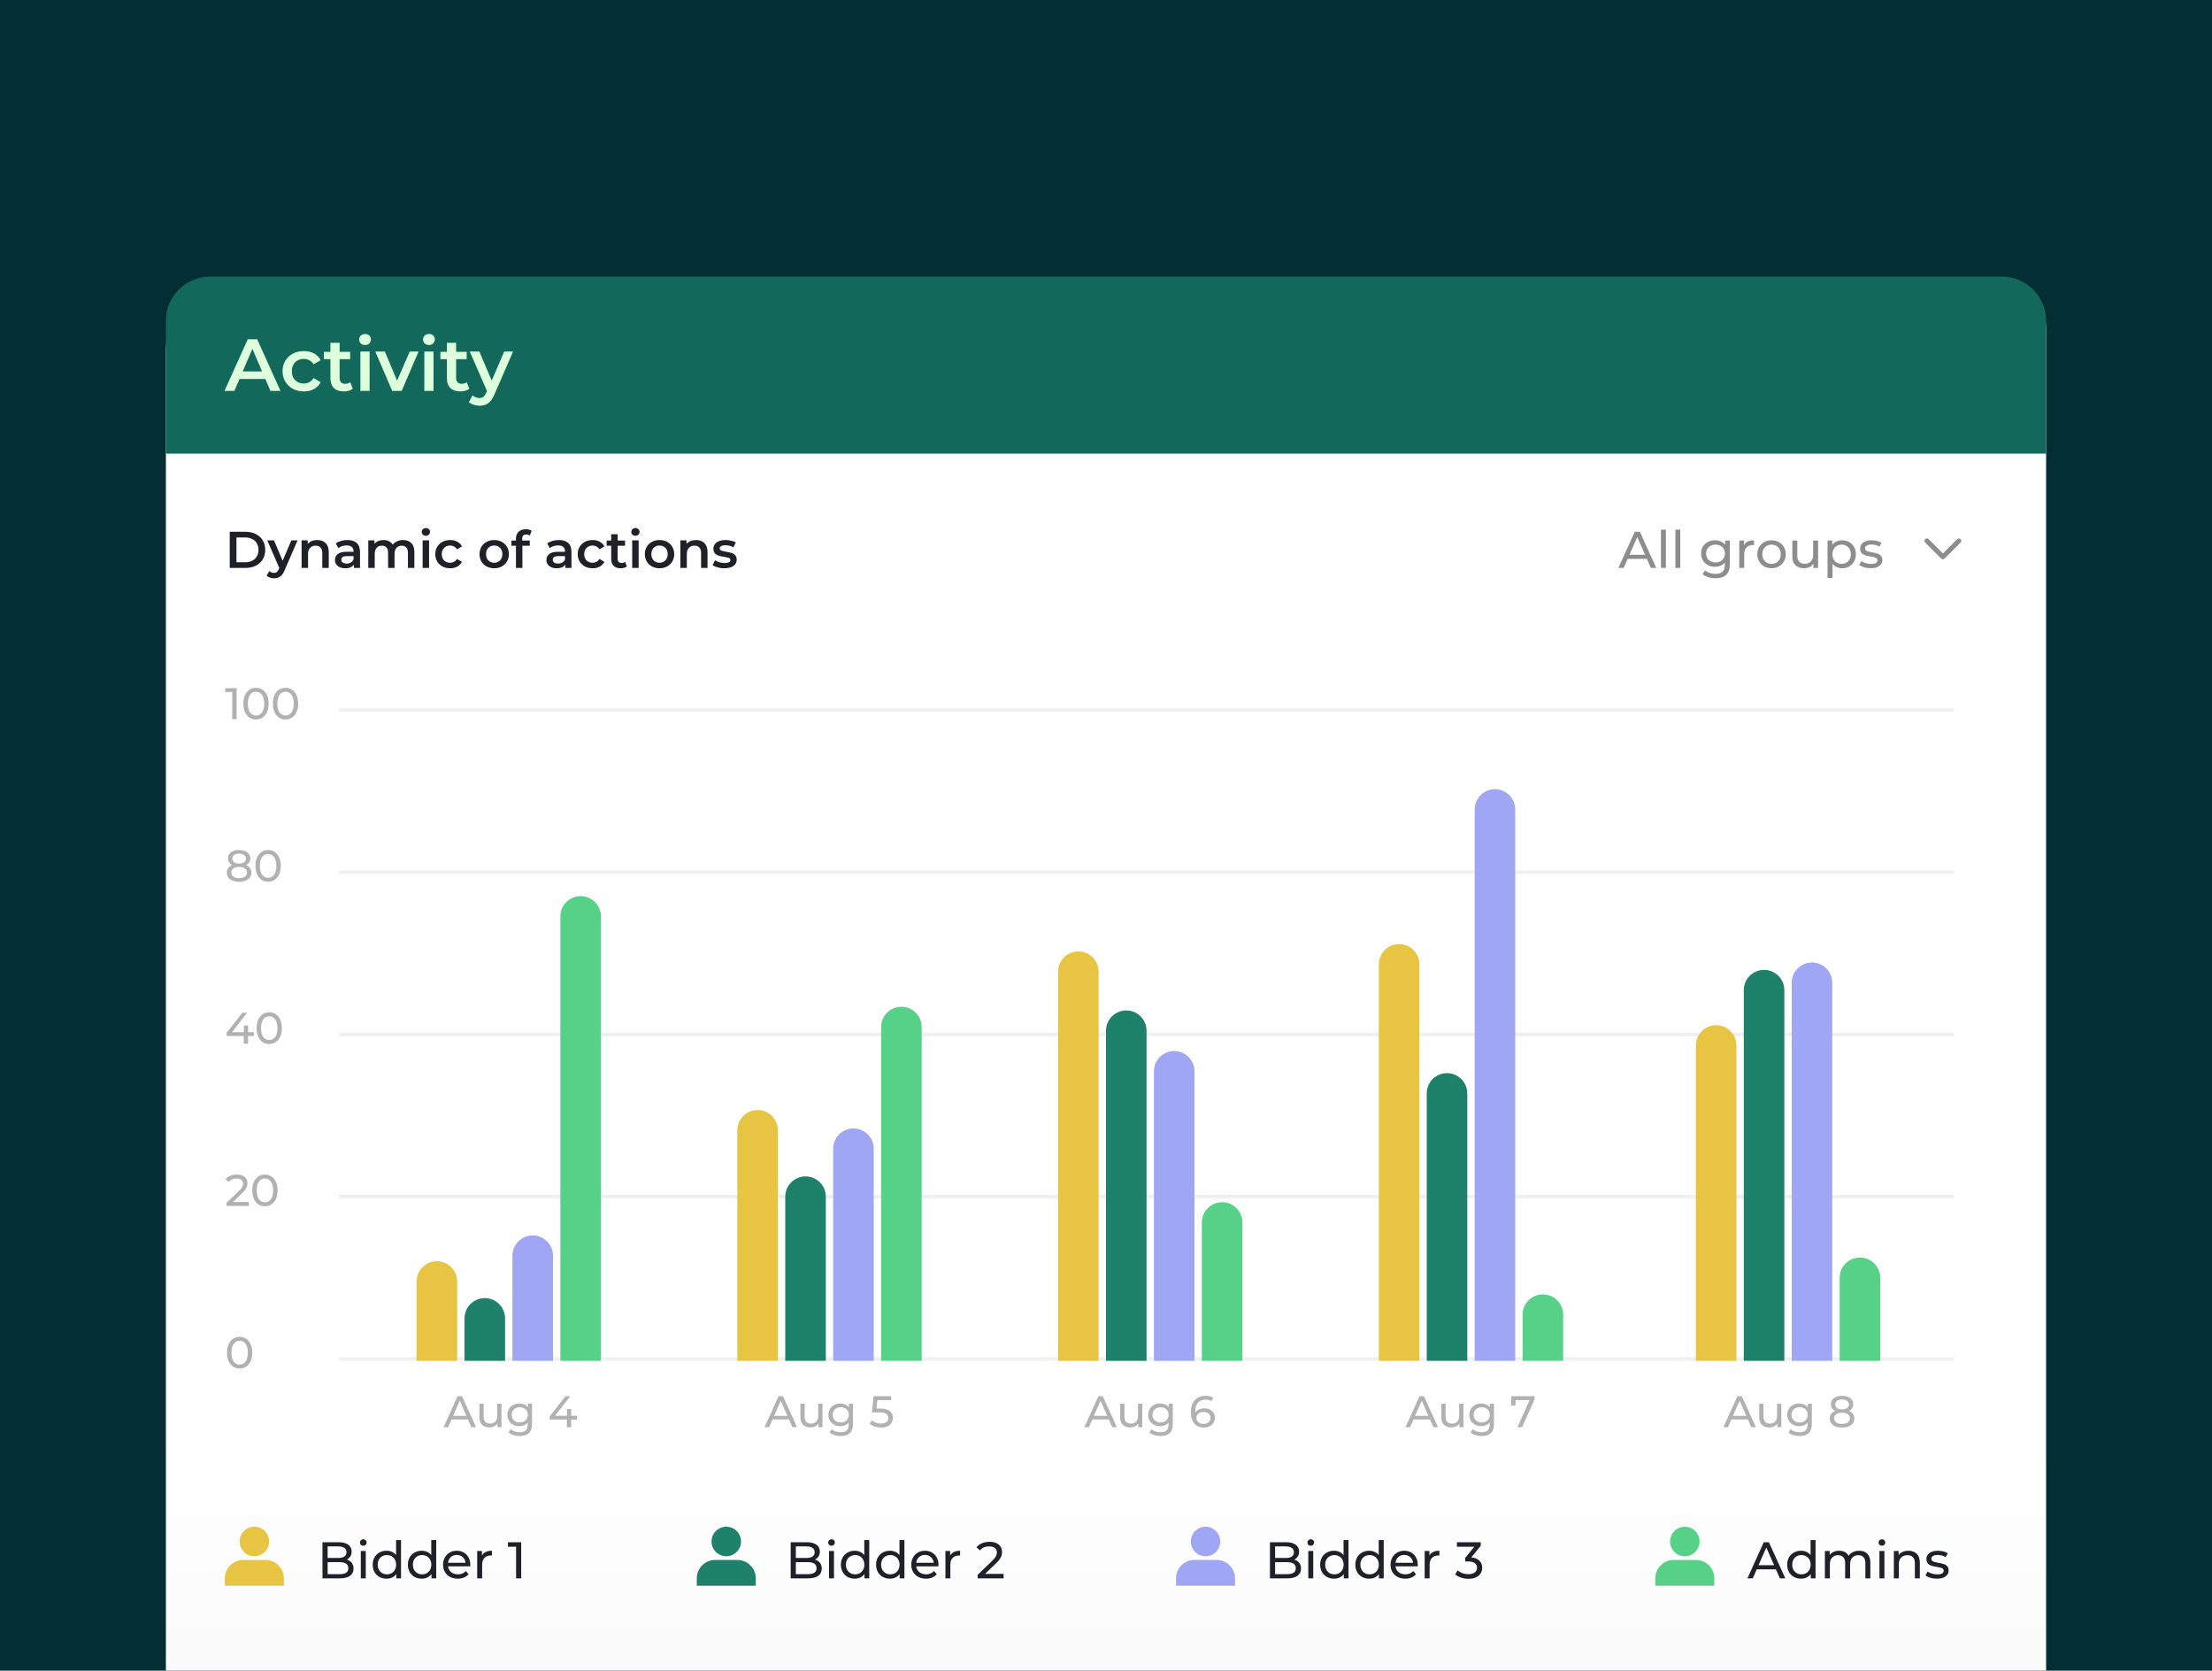 <svg width="600" height="453" viewBox="0 0 600 453" fill="none" xmlns="http://www.w3.org/2000/svg">
<rect x="0" y="0" width="600" height="453" fill="#808080" stroke="none"/>
<g clip-path="url(#clip0_442_32990)">
<rect width="600" height="453" fill="#F0F0FF"/>
<rect width="600" height="453" fill="#022E34"/>
<path d="M45 95C45 86.163 52.163 79 61 79H545C550.523 79 555 83.477 555 89V453H45V95Z" fill="url(#paint0_linear_442_32990)"/>
<rect width="96" height="20" transform="translate(439 139)" fill="white"/>
<path d="M438.986 154L443.424 144.2H444.81L449.262 154H447.792L443.83 144.984H444.39L440.428 154H438.986ZM440.876 151.55L441.254 150.43H446.77L447.176 151.55H440.876ZM450.528 154V143.612H451.872V154H450.528ZM454.438 154V143.612H455.782V154H454.438ZM465.356 156.8C464.675 156.8 464.012 156.702 463.368 156.506C462.733 156.319 462.215 156.049 461.814 155.694L462.458 154.658C462.803 154.957 463.228 155.19 463.732 155.358C464.236 155.535 464.763 155.624 465.314 155.624C466.191 155.624 466.835 155.419 467.246 155.008C467.657 154.597 467.862 153.972 467.862 153.132V151.564L468.002 150.094L467.932 148.61V146.58H469.206V152.992C469.206 154.299 468.879 155.26 468.226 155.876C467.573 156.492 466.616 156.8 465.356 156.8ZM465.188 153.692C464.469 153.692 463.825 153.543 463.256 153.244C462.696 152.936 462.248 152.511 461.912 151.97C461.585 151.429 461.422 150.803 461.422 150.094C461.422 149.375 461.585 148.75 461.912 148.218C462.248 147.677 462.696 147.257 463.256 146.958C463.825 146.659 464.469 146.51 465.188 146.51C465.823 146.51 466.401 146.641 466.924 146.902C467.447 147.154 467.862 147.546 468.17 148.078C468.487 148.61 468.646 149.282 468.646 150.094C468.646 150.897 468.487 151.564 468.17 152.096C467.862 152.628 467.447 153.029 466.924 153.3C466.401 153.561 465.823 153.692 465.188 153.692ZM465.342 152.516C465.837 152.516 466.275 152.413 466.658 152.208C467.041 152.003 467.339 151.718 467.554 151.354C467.778 150.99 467.89 150.57 467.89 150.094C467.89 149.618 467.778 149.198 467.554 148.834C467.339 148.47 467.041 148.19 466.658 147.994C466.275 147.789 465.837 147.686 465.342 147.686C464.847 147.686 464.404 147.789 464.012 147.994C463.629 148.19 463.326 148.47 463.102 148.834C462.887 149.198 462.78 149.618 462.78 150.094C462.78 150.57 462.887 150.99 463.102 151.354C463.326 151.718 463.629 152.003 464.012 152.208C464.404 152.413 464.847 152.516 465.342 152.516ZM471.774 154V146.58H473.062V148.596L472.936 148.092C473.141 147.579 473.487 147.187 473.972 146.916C474.457 146.645 475.055 146.51 475.764 146.51V147.812C475.708 147.803 475.652 147.798 475.596 147.798C475.549 147.798 475.503 147.798 475.456 147.798C474.737 147.798 474.168 148.013 473.748 148.442C473.328 148.871 473.118 149.492 473.118 150.304V154H471.774ZM480.53 154.084C479.783 154.084 479.121 153.921 478.542 153.594C477.963 153.267 477.506 152.819 477.17 152.25C476.834 151.671 476.666 151.018 476.666 150.29C476.666 149.553 476.834 148.899 477.17 148.33C477.506 147.761 477.963 147.317 478.542 147C479.121 146.673 479.783 146.51 480.53 146.51C481.267 146.51 481.925 146.673 482.504 147C483.092 147.317 483.549 147.761 483.876 148.33C484.212 148.89 484.38 149.543 484.38 150.29C484.38 151.027 484.212 151.681 483.876 152.25C483.549 152.819 483.092 153.267 482.504 153.594C481.925 153.921 481.267 154.084 480.53 154.084ZM480.53 152.908C481.006 152.908 481.431 152.801 481.804 152.586C482.187 152.371 482.485 152.068 482.7 151.676C482.915 151.275 483.022 150.813 483.022 150.29C483.022 149.758 482.915 149.301 482.7 148.918C482.485 148.526 482.187 148.223 481.804 148.008C481.431 147.793 481.006 147.686 480.53 147.686C480.054 147.686 479.629 147.793 479.256 148.008C478.883 148.223 478.584 148.526 478.36 148.918C478.136 149.301 478.024 149.758 478.024 150.29C478.024 150.813 478.136 151.275 478.36 151.676C478.584 152.068 478.883 152.371 479.256 152.586C479.629 152.801 480.054 152.908 480.53 152.908ZM489.361 154.084C488.726 154.084 488.166 153.967 487.681 153.734C487.205 153.501 486.832 153.146 486.561 152.67C486.3 152.185 486.169 151.578 486.169 150.85V146.58H487.513V150.696C487.513 151.424 487.686 151.97 488.031 152.334C488.386 152.698 488.88 152.88 489.515 152.88C489.982 152.88 490.388 152.787 490.733 152.6C491.078 152.404 491.344 152.124 491.531 151.76C491.718 151.387 491.811 150.939 491.811 150.416V146.58H493.155V154H491.881V151.998L492.091 152.53C491.848 153.025 491.484 153.407 490.999 153.678C490.514 153.949 489.968 154.084 489.361 154.084ZM499.647 154.084C499.031 154.084 498.467 153.944 497.953 153.664C497.449 153.375 497.043 152.95 496.735 152.39C496.437 151.83 496.287 151.13 496.287 150.29C496.287 149.45 496.432 148.75 496.721 148.19C497.02 147.63 497.421 147.21 497.925 146.93C498.439 146.65 499.013 146.51 499.647 146.51C500.375 146.51 501.019 146.669 501.579 146.986C502.139 147.303 502.583 147.747 502.909 148.316C503.236 148.876 503.399 149.534 503.399 150.29C503.399 151.046 503.236 151.709 502.909 152.278C502.583 152.847 502.139 153.291 501.579 153.608C501.019 153.925 500.375 154.084 499.647 154.084ZM495.713 156.716V146.58H497.001V148.582L496.917 150.304L497.057 152.026V156.716H495.713ZM499.535 152.908C500.011 152.908 500.436 152.801 500.809 152.586C501.192 152.371 501.491 152.068 501.705 151.676C501.929 151.275 502.041 150.813 502.041 150.29C502.041 149.758 501.929 149.301 501.705 148.918C501.491 148.526 501.192 148.223 500.809 148.008C500.436 147.793 500.011 147.686 499.535 147.686C499.069 147.686 498.644 147.793 498.261 148.008C497.888 148.223 497.589 148.526 497.365 148.918C497.151 149.301 497.043 149.758 497.043 150.29C497.043 150.813 497.151 151.275 497.365 151.676C497.589 152.068 497.888 152.371 498.261 152.586C498.644 152.801 499.069 152.908 499.535 152.908ZM507.384 154.084C506.768 154.084 506.18 154 505.62 153.832C505.07 153.664 504.636 153.459 504.318 153.216L504.878 152.152C505.196 152.367 505.588 152.549 506.054 152.698C506.521 152.847 506.997 152.922 507.482 152.922C508.108 152.922 508.556 152.833 508.826 152.656C509.106 152.479 509.246 152.231 509.246 151.914C509.246 151.681 509.162 151.499 508.994 151.368C508.826 151.237 508.602 151.139 508.322 151.074C508.052 151.009 507.748 150.953 507.412 150.906C507.076 150.85 506.74 150.785 506.404 150.71C506.068 150.626 505.76 150.514 505.48 150.374C505.2 150.225 504.976 150.024 504.808 149.772C504.64 149.511 504.556 149.165 504.556 148.736C504.556 148.288 504.682 147.896 504.934 147.56C505.186 147.224 505.541 146.967 505.998 146.79C506.465 146.603 507.016 146.51 507.65 146.51C508.136 146.51 508.626 146.571 509.12 146.692C509.624 146.804 510.035 146.967 510.352 147.182L509.778 148.246C509.442 148.022 509.092 147.868 508.728 147.784C508.364 147.7 508 147.658 507.636 147.658C507.048 147.658 506.61 147.756 506.32 147.952C506.031 148.139 505.886 148.381 505.886 148.68C505.886 148.932 505.97 149.128 506.138 149.268C506.316 149.399 506.54 149.501 506.81 149.576C507.09 149.651 507.398 149.716 507.734 149.772C508.07 149.819 508.406 149.884 508.742 149.968C509.078 150.043 509.382 150.15 509.652 150.29C509.932 150.43 510.156 150.626 510.324 150.878C510.502 151.13 510.59 151.466 510.59 151.886C510.59 152.334 510.46 152.721 510.198 153.048C509.937 153.375 509.568 153.631 509.092 153.818C508.616 153.995 508.047 154.084 507.384 154.084Z" fill="#8D8D8D"/>
<path d="M527.015 151.663C526.927 151.664 526.841 151.647 526.76 151.613C526.68 151.58 526.606 151.531 526.545 151.468L522.116 147.039C522.028 146.91 521.988 146.754 522.003 146.598C522.019 146.442 522.089 146.297 522.201 146.188C522.314 146.079 522.461 146.013 522.617 146.002C522.773 145.991 522.928 146.035 523.055 146.127L527.015 150.06L530.974 146.127C531.099 146.046 531.247 146.009 531.396 146.023C531.544 146.036 531.683 146.099 531.792 146.201C531.9 146.303 531.971 146.439 531.993 146.586C532.015 146.733 531.987 146.883 531.913 147.013L527.484 151.442C527.425 151.509 527.353 151.563 527.272 151.601C527.191 151.639 527.104 151.66 527.015 151.663V151.663Z" fill="#8D8D8D"/>
<path fill-rule="evenodd" clip-rule="evenodd" d="M69 422C71.209 422 73 420.209 73 418C73 415.791 71.209 414 69 414C66.791 414 65 415.791 65 418C65 420.209 66.791 422 69 422ZM66 423C63.239 423 61 425.239 61 428V430H77V428C77 425.239 74.761 423 72 423H66Z" fill="#E7C441"/>
<path d="M94.064 422.918C94.633 423.077 95.081 423.366 95.408 423.786C95.735 424.197 95.898 424.719 95.898 425.354C95.898 426.203 95.576 426.857 94.932 427.314C94.297 427.771 93.369 428 92.146 428H87.47V418.2H91.866C92.986 418.2 93.849 418.424 94.456 418.872C95.072 419.32 95.38 419.941 95.38 420.734C95.38 421.247 95.259 421.691 95.016 422.064C94.783 422.437 94.465 422.722 94.064 422.918ZM88.87 419.334V422.47H91.74C92.459 422.47 93.009 422.339 93.392 422.078C93.784 421.807 93.98 421.415 93.98 420.902C93.98 420.389 93.784 420.001 93.392 419.74C93.009 419.469 92.459 419.334 91.74 419.334H88.87ZM92.09 426.866C92.883 426.866 93.481 426.735 93.882 426.474C94.283 426.213 94.484 425.802 94.484 425.242C94.484 424.15 93.686 423.604 92.09 423.604H88.87V426.866H92.09ZM97.87 420.58H99.214V428H97.87V420.58ZM98.542 419.152C98.28 419.152 98.061 419.068 97.884 418.9C97.716 418.732 97.632 418.527 97.632 418.284C97.632 418.041 97.716 417.836 97.884 417.668C98.061 417.491 98.28 417.402 98.542 417.402C98.803 417.402 99.018 417.486 99.186 417.654C99.363 417.813 99.452 418.013 99.452 418.256C99.452 418.508 99.363 418.723 99.186 418.9C99.018 419.068 98.803 419.152 98.542 419.152ZM108.78 417.612V428H107.492V426.824C107.193 427.235 106.815 427.547 106.358 427.762C105.901 427.977 105.397 428.084 104.846 428.084C104.127 428.084 103.483 427.925 102.914 427.608C102.345 427.291 101.897 426.847 101.57 426.278C101.253 425.699 101.094 425.037 101.094 424.29C101.094 423.543 101.253 422.885 101.57 422.316C101.897 421.747 102.345 421.303 102.914 420.986C103.483 420.669 104.127 420.51 104.846 420.51C105.378 420.51 105.868 420.613 106.316 420.818C106.764 421.014 107.137 421.308 107.436 421.7V417.612H108.78ZM104.958 426.908C105.425 426.908 105.849 426.801 106.232 426.586C106.615 426.362 106.913 426.054 107.128 425.662C107.343 425.261 107.45 424.803 107.45 424.29C107.45 423.777 107.343 423.324 107.128 422.932C106.913 422.531 106.615 422.223 106.232 422.008C105.849 421.793 105.425 421.686 104.958 421.686C104.482 421.686 104.053 421.793 103.67 422.008C103.297 422.223 102.998 422.531 102.774 422.932C102.559 423.324 102.452 423.777 102.452 424.29C102.452 424.803 102.559 425.261 102.774 425.662C102.998 426.054 103.297 426.362 103.67 426.586C104.053 426.801 104.482 426.908 104.958 426.908ZM118.323 417.612V428H117.035V426.824C116.736 427.235 116.358 427.547 115.901 427.762C115.443 427.977 114.939 428.084 114.389 428.084C113.67 428.084 113.026 427.925 112.457 427.608C111.887 427.291 111.439 426.847 111.113 426.278C110.795 425.699 110.637 425.037 110.637 424.29C110.637 423.543 110.795 422.885 111.113 422.316C111.439 421.747 111.887 421.303 112.457 420.986C113.026 420.669 113.67 420.51 114.389 420.51C114.921 420.51 115.411 420.613 115.859 420.818C116.307 421.014 116.68 421.308 116.979 421.7V417.612H118.323ZM114.501 426.908C114.967 426.908 115.392 426.801 115.775 426.586C116.157 426.362 116.456 426.054 116.671 425.662C116.885 425.261 116.993 424.803 116.993 424.29C116.993 423.777 116.885 423.324 116.671 422.932C116.456 422.531 116.157 422.223 115.775 422.008C115.392 421.793 114.967 421.686 114.501 421.686C114.025 421.686 113.595 421.793 113.213 422.008C112.839 422.223 112.541 422.531 112.317 422.932C112.102 423.324 111.995 423.777 111.995 424.29C111.995 424.803 112.102 425.261 112.317 425.662C112.541 426.054 112.839 426.362 113.213 426.586C113.595 426.801 114.025 426.908 114.501 426.908ZM127.572 424.332C127.572 424.435 127.562 424.57 127.544 424.738H121.524C121.608 425.391 121.892 425.919 122.378 426.32C122.872 426.712 123.484 426.908 124.212 426.908C125.098 426.908 125.812 426.609 126.354 426.012L127.096 426.88C126.76 427.272 126.34 427.571 125.836 427.776C125.341 427.981 124.786 428.084 124.17 428.084C123.386 428.084 122.69 427.925 122.084 427.608C121.477 427.281 121.006 426.829 120.67 426.25C120.343 425.671 120.18 425.018 120.18 424.29C120.18 423.571 120.338 422.923 120.656 422.344C120.982 421.765 121.426 421.317 121.986 421C122.555 420.673 123.194 420.51 123.904 420.51C124.613 420.51 125.243 420.673 125.794 421C126.354 421.317 126.788 421.765 127.096 422.344C127.413 422.923 127.572 423.585 127.572 424.332ZM123.904 421.644C123.26 421.644 122.718 421.84 122.28 422.232C121.85 422.624 121.598 423.137 121.524 423.772H126.284C126.209 423.147 125.952 422.638 125.514 422.246C125.084 421.845 124.548 421.644 123.904 421.644ZM130.726 421.826C130.959 421.397 131.305 421.07 131.762 420.846C132.219 420.622 132.775 420.51 133.428 420.51V421.812C133.353 421.803 133.251 421.798 133.12 421.798C132.392 421.798 131.818 422.017 131.398 422.456C130.987 422.885 130.782 423.501 130.782 424.304V428H129.438V420.58H130.726V421.826ZM141.376 418.2V428H139.99V419.418H137.778V418.2H141.376Z" fill="#1F2129"/>
<path d="M62.316 144.2H66.6C67.645 144.2 68.574 144.405 69.386 144.816C70.198 145.217 70.828 145.791 71.276 146.538C71.724 147.275 71.948 148.129 71.948 149.1C71.948 150.071 71.724 150.929 71.276 151.676C70.828 152.413 70.198 152.987 69.386 153.398C68.574 153.799 67.645 154 66.6 154H62.316V144.2ZM66.516 152.46C67.235 152.46 67.865 152.325 68.406 152.054C68.957 151.774 69.377 151.382 69.666 150.878C69.965 150.365 70.114 149.772 70.114 149.1C70.114 148.428 69.965 147.84 69.666 147.336C69.377 146.823 68.957 146.431 68.406 146.16C67.865 145.88 67.235 145.74 66.516 145.74H64.136V152.46H66.516ZM80.714 146.524L77.214 154.602C76.888 155.414 76.491 155.983 76.024 156.31C75.558 156.646 74.993 156.814 74.33 156.814C73.957 156.814 73.588 156.753 73.224 156.632C72.86 156.511 72.562 156.343 72.328 156.128L73.028 154.84C73.196 154.999 73.392 155.125 73.616 155.218C73.85 155.311 74.083 155.358 74.316 155.358C74.624 155.358 74.876 155.279 75.072 155.12C75.278 154.961 75.464 154.695 75.632 154.322L75.758 154.028L72.496 146.524H74.316L76.668 152.054L79.034 146.524H80.714ZM86.05 146.44C86.993 146.44 87.749 146.715 88.318 147.266C88.888 147.817 89.172 148.633 89.172 149.716V154H87.422V149.94C87.422 149.287 87.268 148.797 86.96 148.47C86.652 148.134 86.213 147.966 85.644 147.966C85 147.966 84.492 148.162 84.118 148.554C83.745 148.937 83.558 149.492 83.558 150.22V154H81.808V146.524H83.474V147.49C83.763 147.145 84.127 146.883 84.566 146.706C85.005 146.529 85.499 146.44 86.05 146.44ZM94.248 146.44C95.35 146.44 96.189 146.706 96.768 147.238C97.356 147.761 97.65 148.554 97.65 149.618V154H95.998V153.09C95.784 153.417 95.475 153.669 95.074 153.846C94.682 154.014 94.206 154.098 93.646 154.098C93.086 154.098 92.596 154.005 92.176 153.818C91.756 153.622 91.43 153.356 91.196 153.02C90.972 152.675 90.86 152.287 90.86 151.858C90.86 151.186 91.108 150.649 91.602 150.248C92.106 149.837 92.895 149.632 93.968 149.632H95.9V149.52C95.9 148.997 95.742 148.596 95.424 148.316C95.116 148.036 94.654 147.896 94.038 147.896C93.618 147.896 93.203 147.961 92.792 148.092C92.391 148.223 92.05 148.405 91.77 148.638L91.084 147.364C91.476 147.065 91.948 146.837 92.498 146.678C93.049 146.519 93.632 146.44 94.248 146.44ZM94.01 152.824C94.449 152.824 94.836 152.726 95.172 152.53C95.517 152.325 95.76 152.035 95.9 151.662V150.794H94.094C93.086 150.794 92.582 151.125 92.582 151.788C92.582 152.105 92.708 152.357 92.96 152.544C93.212 152.731 93.562 152.824 94.01 152.824ZM109.332 146.44C110.275 146.44 111.021 146.715 111.572 147.266C112.123 147.807 112.398 148.624 112.398 149.716V154H110.648V149.94C110.648 149.287 110.503 148.797 110.214 148.47C109.925 148.134 109.509 147.966 108.968 147.966C108.38 147.966 107.909 148.162 107.554 148.554C107.199 148.937 107.022 149.487 107.022 150.206V154H105.272V149.94C105.272 149.287 105.127 148.797 104.838 148.47C104.549 148.134 104.133 147.966 103.592 147.966C102.995 147.966 102.519 148.157 102.164 148.54C101.819 148.923 101.646 149.478 101.646 150.206V154H99.896V146.524H101.562V147.476C101.842 147.14 102.192 146.883 102.612 146.706C103.032 146.529 103.499 146.44 104.012 146.44C104.572 146.44 105.067 146.547 105.496 146.762C105.935 146.967 106.28 147.275 106.532 147.686C106.84 147.294 107.237 146.991 107.722 146.776C108.207 146.552 108.744 146.44 109.332 146.44ZM114.634 146.524H116.384V154H114.634V146.524ZM115.516 145.292C115.199 145.292 114.933 145.194 114.718 144.998C114.504 144.793 114.396 144.541 114.396 144.242C114.396 143.943 114.504 143.696 114.718 143.5C114.933 143.295 115.199 143.192 115.516 143.192C115.834 143.192 116.1 143.29 116.314 143.486C116.529 143.673 116.636 143.911 116.636 144.2C116.636 144.508 116.529 144.769 116.314 144.984C116.109 145.189 115.843 145.292 115.516 145.292ZM122.111 154.098C121.337 154.098 120.641 153.935 120.025 153.608C119.409 153.281 118.929 152.829 118.583 152.25C118.238 151.662 118.065 150.999 118.065 150.262C118.065 149.525 118.238 148.867 118.583 148.288C118.929 147.709 119.405 147.257 120.011 146.93C120.627 146.603 121.327 146.44 122.111 146.44C122.849 146.44 123.493 146.589 124.043 146.888C124.603 147.187 125.023 147.616 125.303 148.176L123.959 148.96C123.745 148.615 123.474 148.358 123.147 148.19C122.83 148.013 122.48 147.924 122.097 147.924C121.444 147.924 120.903 148.139 120.473 148.568C120.044 148.988 119.829 149.553 119.829 150.262C119.829 150.971 120.039 151.541 120.459 151.97C120.889 152.39 121.435 152.6 122.097 152.6C122.48 152.6 122.83 152.516 123.147 152.348C123.474 152.171 123.745 151.909 123.959 151.564L125.303 152.348C125.014 152.908 124.589 153.342 124.029 153.65C123.479 153.949 122.839 154.098 122.111 154.098ZM134.045 154.098C133.289 154.098 132.608 153.935 132.001 153.608C131.394 153.281 130.918 152.829 130.573 152.25C130.237 151.662 130.069 150.999 130.069 150.262C130.069 149.525 130.237 148.867 130.573 148.288C130.918 147.709 131.394 147.257 132.001 146.93C132.608 146.603 133.289 146.44 134.045 146.44C134.81 146.44 135.496 146.603 136.103 146.93C136.71 147.257 137.181 147.709 137.517 148.288C137.862 148.867 138.035 149.525 138.035 150.262C138.035 150.999 137.862 151.662 137.517 152.25C137.181 152.829 136.71 153.281 136.103 153.608C135.496 153.935 134.81 154.098 134.045 154.098ZM134.045 152.6C134.689 152.6 135.221 152.385 135.641 151.956C136.061 151.527 136.271 150.962 136.271 150.262C136.271 149.562 136.061 148.997 135.641 148.568C135.221 148.139 134.689 147.924 134.045 147.924C133.401 147.924 132.869 148.139 132.449 148.568C132.038 148.997 131.833 149.562 131.833 150.262C131.833 150.962 132.038 151.527 132.449 151.956C132.869 152.385 133.401 152.6 134.045 152.6ZM142.747 144.928C142.009 144.928 141.641 145.329 141.641 146.132V146.58H143.699V147.98H141.697V154H139.947V147.98H138.715V146.58H139.947V146.104C139.947 145.301 140.18 144.671 140.647 144.214C141.113 143.747 141.771 143.514 142.621 143.514C143.293 143.514 143.82 143.649 144.203 143.92L143.713 145.236C143.414 145.031 143.092 144.928 142.747 144.928ZM151.602 146.44C152.703 146.44 153.543 146.706 154.122 147.238C154.71 147.761 155.004 148.554 155.004 149.618V154H153.352V153.09C153.137 153.417 152.829 153.669 152.428 153.846C152.036 154.014 151.56 154.098 151 154.098C150.44 154.098 149.95 154.005 149.53 153.818C149.11 153.622 148.783 153.356 148.55 153.02C148.326 152.675 148.214 152.287 148.214 151.858C148.214 151.186 148.461 150.649 148.956 150.248C149.46 149.837 150.248 149.632 151.322 149.632H153.254V149.52C153.254 148.997 153.095 148.596 152.778 148.316C152.47 148.036 152.008 147.896 151.392 147.896C150.972 147.896 150.556 147.961 150.146 148.092C149.744 148.223 149.404 148.405 149.124 148.638L148.438 147.364C148.83 147.065 149.301 146.837 149.852 146.678C150.402 146.519 150.986 146.44 151.602 146.44ZM151.364 152.824C151.802 152.824 152.19 152.726 152.526 152.53C152.871 152.325 153.114 152.035 153.254 151.662V150.794H151.448C150.44 150.794 149.936 151.125 149.936 151.788C149.936 152.105 150.062 152.357 150.314 152.544C150.566 152.731 150.916 152.824 151.364 152.824ZM160.748 154.098C159.973 154.098 159.278 153.935 158.662 153.608C158.046 153.281 157.565 152.829 157.22 152.25C156.875 151.662 156.702 150.999 156.702 150.262C156.702 149.525 156.875 148.867 157.22 148.288C157.565 147.709 158.041 147.257 158.648 146.93C159.264 146.603 159.964 146.44 160.748 146.44C161.485 146.44 162.129 146.589 162.68 146.888C163.24 147.187 163.66 147.616 163.94 148.176L162.596 148.96C162.381 148.615 162.111 148.358 161.784 148.19C161.467 148.013 161.117 147.924 160.734 147.924C160.081 147.924 159.539 148.139 159.11 148.568C158.681 148.988 158.466 149.553 158.466 150.262C158.466 150.971 158.676 151.541 159.096 151.97C159.525 152.39 160.071 152.6 160.734 152.6C161.117 152.6 161.467 152.516 161.784 152.348C162.111 152.171 162.381 151.909 162.596 151.564L163.94 152.348C163.651 152.908 163.226 153.342 162.666 153.65C162.115 153.949 161.476 154.098 160.748 154.098ZM170.042 153.594C169.837 153.762 169.585 153.888 169.286 153.972C168.997 154.056 168.689 154.098 168.362 154.098C167.541 154.098 166.906 153.883 166.458 153.454C166.01 153.025 165.786 152.399 165.786 151.578V147.98H164.554V146.58H165.786V144.872H167.536V146.58H169.538V147.98H167.536V151.536C167.536 151.9 167.625 152.18 167.802 152.376C167.98 152.563 168.236 152.656 168.572 152.656C168.964 152.656 169.291 152.553 169.552 152.348L170.042 153.594ZM171.482 146.524H173.232V154H171.482V146.524ZM172.364 145.292C172.047 145.292 171.781 145.194 171.566 144.998C171.351 144.793 171.244 144.541 171.244 144.242C171.244 143.943 171.351 143.696 171.566 143.5C171.781 143.295 172.047 143.192 172.364 143.192C172.681 143.192 172.947 143.29 173.162 143.486C173.377 143.673 173.484 143.911 173.484 144.2C173.484 144.508 173.377 144.769 173.162 144.984C172.957 145.189 172.691 145.292 172.364 145.292ZM178.889 154.098C178.133 154.098 177.452 153.935 176.845 153.608C176.238 153.281 175.762 152.829 175.417 152.25C175.081 151.662 174.913 150.999 174.913 150.262C174.913 149.525 175.081 148.867 175.417 148.288C175.762 147.709 176.238 147.257 176.845 146.93C177.452 146.603 178.133 146.44 178.889 146.44C179.654 146.44 180.34 146.603 180.947 146.93C181.554 147.257 182.025 147.709 182.361 148.288C182.706 148.867 182.879 149.525 182.879 150.262C182.879 150.999 182.706 151.662 182.361 152.25C182.025 152.829 181.554 153.281 180.947 153.608C180.34 153.935 179.654 154.098 178.889 154.098ZM178.889 152.6C179.533 152.6 180.065 152.385 180.485 151.956C180.905 151.527 181.115 150.962 181.115 150.262C181.115 149.562 180.905 148.997 180.485 148.568C180.065 148.139 179.533 147.924 178.889 147.924C178.245 147.924 177.713 148.139 177.293 148.568C176.882 148.997 176.677 149.562 176.677 150.262C176.677 150.962 176.882 151.527 177.293 151.956C177.713 152.385 178.245 152.6 178.889 152.6ZM188.794 146.44C189.737 146.44 190.493 146.715 191.062 147.266C191.632 147.817 191.916 148.633 191.916 149.716V154H190.166V149.94C190.166 149.287 190.012 148.797 189.704 148.47C189.396 148.134 188.958 147.966 188.388 147.966C187.744 147.966 187.236 148.162 186.862 148.554C186.489 148.937 186.302 149.492 186.302 150.22V154H184.552V146.524H186.218V147.49C186.508 147.145 186.872 146.883 187.31 146.706C187.749 146.529 188.244 146.44 188.794 146.44ZM196.446 154.098C195.84 154.098 195.247 154.019 194.668 153.86C194.09 153.701 193.628 153.501 193.282 153.258L193.954 151.928C194.29 152.152 194.692 152.334 195.158 152.474C195.634 152.605 196.101 152.67 196.558 152.67C197.604 152.67 198.126 152.395 198.126 151.844C198.126 151.583 197.991 151.401 197.72 151.298C197.459 151.195 197.034 151.097 196.446 151.004C195.83 150.911 195.326 150.803 194.934 150.682C194.552 150.561 194.216 150.351 193.926 150.052C193.646 149.744 193.506 149.319 193.506 148.778C193.506 148.069 193.8 147.504 194.388 147.084C194.986 146.655 195.788 146.44 196.796 146.44C197.31 146.44 197.823 146.501 198.336 146.622C198.85 146.734 199.27 146.888 199.596 147.084L198.924 148.414C198.29 148.041 197.576 147.854 196.782 147.854C196.269 147.854 195.877 147.933 195.606 148.092C195.345 148.241 195.214 148.442 195.214 148.694C195.214 148.974 195.354 149.175 195.634 149.296C195.924 149.408 196.367 149.515 196.964 149.618C197.562 149.711 198.052 149.819 198.434 149.94C198.817 150.061 199.144 150.267 199.414 150.556C199.694 150.845 199.834 151.256 199.834 151.788C199.834 152.488 199.531 153.048 198.924 153.468C198.318 153.888 197.492 154.098 196.446 154.098Z" fill="#1F2129"/>
<path fill-rule="evenodd" clip-rule="evenodd" d="M197 422C199.209 422 201 420.209 201 418C201 415.791 199.209 414 197 414C194.791 414 193 415.791 193 418C193 420.209 194.791 422 197 422ZM194 423C191.239 423 189 425.239 189 428V430H205V428C205 425.239 202.761 423 200 423H194Z" fill="#1D8269"/>
<path d="M221.064 422.918C221.633 423.077 222.081 423.366 222.408 423.786C222.735 424.197 222.898 424.719 222.898 425.354C222.898 426.203 222.576 426.857 221.932 427.314C221.297 427.771 220.369 428 219.146 428H214.47V418.2H218.866C219.986 418.2 220.849 418.424 221.456 418.872C222.072 419.32 222.38 419.941 222.38 420.734C222.38 421.247 222.259 421.691 222.016 422.064C221.783 422.437 221.465 422.722 221.064 422.918ZM215.87 419.334V422.47H218.74C219.459 422.47 220.009 422.339 220.392 422.078C220.784 421.807 220.98 421.415 220.98 420.902C220.98 420.389 220.784 420.001 220.392 419.74C220.009 419.469 219.459 419.334 218.74 419.334H215.87ZM219.09 426.866C219.883 426.866 220.481 426.735 220.882 426.474C221.283 426.213 221.484 425.802 221.484 425.242C221.484 424.15 220.686 423.604 219.09 423.604H215.87V426.866H219.09ZM224.87 420.58H226.214V428H224.87V420.58ZM225.542 419.152C225.28 419.152 225.061 419.068 224.884 418.9C224.716 418.732 224.632 418.527 224.632 418.284C224.632 418.041 224.716 417.836 224.884 417.668C225.061 417.491 225.28 417.402 225.542 417.402C225.803 417.402 226.018 417.486 226.186 417.654C226.363 417.813 226.452 418.013 226.452 418.256C226.452 418.508 226.363 418.723 226.186 418.9C226.018 419.068 225.803 419.152 225.542 419.152ZM235.78 417.612V428H234.492V426.824C234.193 427.235 233.815 427.547 233.358 427.762C232.901 427.977 232.397 428.084 231.846 428.084C231.127 428.084 230.483 427.925 229.914 427.608C229.345 427.291 228.897 426.847 228.57 426.278C228.253 425.699 228.094 425.037 228.094 424.29C228.094 423.543 228.253 422.885 228.57 422.316C228.897 421.747 229.345 421.303 229.914 420.986C230.483 420.669 231.127 420.51 231.846 420.51C232.378 420.51 232.868 420.613 233.316 420.818C233.764 421.014 234.137 421.308 234.436 421.7V417.612H235.78ZM231.958 426.908C232.425 426.908 232.849 426.801 233.232 426.586C233.615 426.362 233.913 426.054 234.128 425.662C234.343 425.261 234.45 424.803 234.45 424.29C234.45 423.777 234.343 423.324 234.128 422.932C233.913 422.531 233.615 422.223 233.232 422.008C232.849 421.793 232.425 421.686 231.958 421.686C231.482 421.686 231.053 421.793 230.67 422.008C230.297 422.223 229.998 422.531 229.774 422.932C229.559 423.324 229.452 423.777 229.452 424.29C229.452 424.803 229.559 425.261 229.774 425.662C229.998 426.054 230.297 426.362 230.67 426.586C231.053 426.801 231.482 426.908 231.958 426.908ZM245.323 417.612V428H244.035V426.824C243.736 427.235 243.358 427.547 242.901 427.762C242.443 427.977 241.939 428.084 241.389 428.084C240.67 428.084 240.026 427.925 239.457 427.608C238.887 427.291 238.439 426.847 238.113 426.278C237.795 425.699 237.637 425.037 237.637 424.29C237.637 423.543 237.795 422.885 238.113 422.316C238.439 421.747 238.887 421.303 239.457 420.986C240.026 420.669 240.67 420.51 241.389 420.51C241.921 420.51 242.411 420.613 242.859 420.818C243.307 421.014 243.68 421.308 243.979 421.7V417.612H245.323ZM241.501 426.908C241.967 426.908 242.392 426.801 242.775 426.586C243.157 426.362 243.456 426.054 243.671 425.662C243.885 425.261 243.993 424.803 243.993 424.29C243.993 423.777 243.885 423.324 243.671 422.932C243.456 422.531 243.157 422.223 242.775 422.008C242.392 421.793 241.967 421.686 241.501 421.686C241.025 421.686 240.595 421.793 240.213 422.008C239.839 422.223 239.541 422.531 239.317 422.932C239.102 423.324 238.995 423.777 238.995 424.29C238.995 424.803 239.102 425.261 239.317 425.662C239.541 426.054 239.839 426.362 240.213 426.586C240.595 426.801 241.025 426.908 241.501 426.908ZM254.572 424.332C254.572 424.435 254.562 424.57 254.544 424.738H248.524C248.608 425.391 248.892 425.919 249.378 426.32C249.872 426.712 250.484 426.908 251.212 426.908C252.098 426.908 252.812 426.609 253.354 426.012L254.096 426.88C253.76 427.272 253.34 427.571 252.836 427.776C252.341 427.981 251.786 428.084 251.17 428.084C250.386 428.084 249.69 427.925 249.084 427.608C248.477 427.281 248.006 426.829 247.67 426.25C247.343 425.671 247.18 425.018 247.18 424.29C247.18 423.571 247.338 422.923 247.656 422.344C247.982 421.765 248.426 421.317 248.986 421C249.555 420.673 250.194 420.51 250.904 420.51C251.613 420.51 252.243 420.673 252.794 421C253.354 421.317 253.788 421.765 254.096 422.344C254.413 422.923 254.572 423.585 254.572 424.332ZM250.904 421.644C250.26 421.644 249.718 421.84 249.28 422.232C248.85 422.624 248.598 423.137 248.524 423.772H253.284C253.209 423.147 252.952 422.638 252.514 422.246C252.084 421.845 251.548 421.644 250.904 421.644ZM257.726 421.826C257.959 421.397 258.305 421.07 258.762 420.846C259.219 420.622 259.775 420.51 260.428 420.51V421.812C260.353 421.803 260.251 421.798 260.12 421.798C259.392 421.798 258.818 422.017 258.398 422.456C257.987 422.885 257.782 423.501 257.782 424.304V428H256.438V420.58H257.726V421.826ZM272.226 426.782V428H265.184V427.048L269.174 423.198C269.659 422.731 269.986 422.33 270.154 421.994C270.322 421.649 270.406 421.303 270.406 420.958C270.406 420.445 270.224 420.048 269.86 419.768C269.505 419.479 268.992 419.334 268.32 419.334C267.237 419.334 266.402 419.689 265.814 420.398L264.862 419.572C265.245 419.105 265.744 418.741 266.36 418.48C266.985 418.219 267.681 418.088 268.446 418.088C269.473 418.088 270.289 418.335 270.896 418.83C271.503 419.315 271.806 419.978 271.806 420.818C271.806 421.341 271.694 421.835 271.47 422.302C271.246 422.769 270.821 423.301 270.196 423.898L267.2 426.782H272.226Z" fill="#1F2129"/>
<path fill-rule="evenodd" clip-rule="evenodd" d="M327 422C329.209 422 331 420.209 331 418C331 415.791 329.209 414 327 414C324.791 414 323 415.791 323 418C323 420.209 324.791 422 327 422ZM324 423C321.239 423 319 425.239 319 428V430H335V428C335 425.239 332.761 423 330 423H324Z" fill="#9FA6F4"/>
<path d="M351.064 422.918C351.633 423.077 352.081 423.366 352.408 423.786C352.735 424.197 352.898 424.719 352.898 425.354C352.898 426.203 352.576 426.857 351.932 427.314C351.297 427.771 350.369 428 349.146 428H344.47V418.2H348.866C349.986 418.2 350.849 418.424 351.456 418.872C352.072 419.32 352.38 419.941 352.38 420.734C352.38 421.247 352.259 421.691 352.016 422.064C351.783 422.437 351.465 422.722 351.064 422.918ZM345.87 419.334V422.47H348.74C349.459 422.47 350.009 422.339 350.392 422.078C350.784 421.807 350.98 421.415 350.98 420.902C350.98 420.389 350.784 420.001 350.392 419.74C350.009 419.469 349.459 419.334 348.74 419.334H345.87ZM349.09 426.866C349.883 426.866 350.481 426.735 350.882 426.474C351.283 426.213 351.484 425.802 351.484 425.242C351.484 424.15 350.686 423.604 349.09 423.604H345.87V426.866H349.09ZM354.87 420.58H356.214V428H354.87V420.58ZM355.542 419.152C355.28 419.152 355.061 419.068 354.884 418.9C354.716 418.732 354.632 418.527 354.632 418.284C354.632 418.041 354.716 417.836 354.884 417.668C355.061 417.491 355.28 417.402 355.542 417.402C355.803 417.402 356.018 417.486 356.186 417.654C356.363 417.813 356.452 418.013 356.452 418.256C356.452 418.508 356.363 418.723 356.186 418.9C356.018 419.068 355.803 419.152 355.542 419.152ZM365.78 417.612V428H364.492V426.824C364.193 427.235 363.815 427.547 363.358 427.762C362.901 427.977 362.397 428.084 361.846 428.084C361.127 428.084 360.483 427.925 359.914 427.608C359.345 427.291 358.897 426.847 358.57 426.278C358.253 425.699 358.094 425.037 358.094 424.29C358.094 423.543 358.253 422.885 358.57 422.316C358.897 421.747 359.345 421.303 359.914 420.986C360.483 420.669 361.127 420.51 361.846 420.51C362.378 420.51 362.868 420.613 363.316 420.818C363.764 421.014 364.137 421.308 364.436 421.7V417.612H365.78ZM361.958 426.908C362.425 426.908 362.849 426.801 363.232 426.586C363.615 426.362 363.913 426.054 364.128 425.662C364.343 425.261 364.45 424.803 364.45 424.29C364.45 423.777 364.343 423.324 364.128 422.932C363.913 422.531 363.615 422.223 363.232 422.008C362.849 421.793 362.425 421.686 361.958 421.686C361.482 421.686 361.053 421.793 360.67 422.008C360.297 422.223 359.998 422.531 359.774 422.932C359.559 423.324 359.452 423.777 359.452 424.29C359.452 424.803 359.559 425.261 359.774 425.662C359.998 426.054 360.297 426.362 360.67 426.586C361.053 426.801 361.482 426.908 361.958 426.908ZM375.323 417.612V428H374.035V426.824C373.736 427.235 373.358 427.547 372.901 427.762C372.443 427.977 371.939 428.084 371.389 428.084C370.67 428.084 370.026 427.925 369.457 427.608C368.887 427.291 368.439 426.847 368.113 426.278C367.795 425.699 367.637 425.037 367.637 424.29C367.637 423.543 367.795 422.885 368.113 422.316C368.439 421.747 368.887 421.303 369.457 420.986C370.026 420.669 370.67 420.51 371.389 420.51C371.921 420.51 372.411 420.613 372.859 420.818C373.307 421.014 373.68 421.308 373.979 421.7V417.612H375.323ZM371.501 426.908C371.967 426.908 372.392 426.801 372.775 426.586C373.157 426.362 373.456 426.054 373.671 425.662C373.885 425.261 373.993 424.803 373.993 424.29C373.993 423.777 373.885 423.324 373.671 422.932C373.456 422.531 373.157 422.223 372.775 422.008C372.392 421.793 371.967 421.686 371.501 421.686C371.025 421.686 370.595 421.793 370.213 422.008C369.839 422.223 369.541 422.531 369.317 422.932C369.102 423.324 368.995 423.777 368.995 424.29C368.995 424.803 369.102 425.261 369.317 425.662C369.541 426.054 369.839 426.362 370.213 426.586C370.595 426.801 371.025 426.908 371.501 426.908ZM384.572 424.332C384.572 424.435 384.562 424.57 384.544 424.738H378.524C378.608 425.391 378.892 425.919 379.378 426.32C379.872 426.712 380.484 426.908 381.212 426.908C382.098 426.908 382.812 426.609 383.354 426.012L384.096 426.88C383.76 427.272 383.34 427.571 382.836 427.776C382.341 427.981 381.786 428.084 381.17 428.084C380.386 428.084 379.69 427.925 379.084 427.608C378.477 427.281 378.006 426.829 377.67 426.25C377.343 425.671 377.18 425.018 377.18 424.29C377.18 423.571 377.338 422.923 377.656 422.344C377.982 421.765 378.426 421.317 378.986 421C379.555 420.673 380.194 420.51 380.904 420.51C381.613 420.51 382.243 420.673 382.794 421C383.354 421.317 383.788 421.765 384.096 422.344C384.413 422.923 384.572 423.585 384.572 424.332ZM380.904 421.644C380.26 421.644 379.718 421.84 379.28 422.232C378.85 422.624 378.598 423.137 378.524 423.772H383.284C383.209 423.147 382.952 422.638 382.514 422.246C382.084 421.845 381.548 421.644 380.904 421.644ZM387.726 421.826C387.959 421.397 388.305 421.07 388.762 420.846C389.219 420.622 389.775 420.51 390.428 420.51V421.812C390.353 421.803 390.251 421.798 390.12 421.798C389.392 421.798 388.818 422.017 388.398 422.456C387.987 422.885 387.782 423.501 387.782 424.304V428H386.438V420.58H387.726V421.826ZM399.09 422.316C400.051 422.409 400.784 422.708 401.288 423.212C401.792 423.707 402.044 424.341 402.044 425.116C402.044 425.676 401.904 426.185 401.624 426.642C401.344 427.09 400.924 427.449 400.364 427.72C399.813 427.981 399.137 428.112 398.334 428.112C397.634 428.112 396.962 428.009 396.318 427.804C395.674 427.589 395.147 427.295 394.736 426.922L395.38 425.816C395.716 426.133 396.145 426.39 396.668 426.586C397.191 426.773 397.746 426.866 398.334 426.866C399.062 426.866 399.627 426.712 400.028 426.404C400.439 426.096 400.644 425.671 400.644 425.13C400.644 424.589 400.443 424.169 400.042 423.87C399.641 423.571 399.034 423.422 398.222 423.422H397.438V422.442L399.902 419.418H395.184V418.2H401.652V419.152L399.09 422.316Z" fill="#1F2129"/>
<path fill-rule="evenodd" clip-rule="evenodd" d="M457 422C459.209 422 461 420.209 461 418C461 415.791 459.209 414 457 414C454.791 414 453 415.791 453 418C453 420.209 454.791 422 457 422ZM454 423C451.239 423 449 425.239 449 428V430H465V428C465 425.239 462.761 423 460 423H454Z" fill="#57D188"/>
<path d="M481.714 425.55H476.506L475.428 428H473.986L478.424 418.2H479.81L484.262 428H482.792L481.714 425.55ZM481.224 424.43L479.11 419.628L476.996 424.43H481.224ZM492.46 417.612V428H491.172V426.824C490.873 427.235 490.495 427.547 490.038 427.762C489.58 427.977 489.076 428.084 488.526 428.084C487.807 428.084 487.163 427.925 486.594 427.608C486.024 427.291 485.576 426.847 485.25 426.278C484.932 425.699 484.774 425.037 484.774 424.29C484.774 423.543 484.932 422.885 485.25 422.316C485.576 421.747 486.024 421.303 486.594 420.986C487.163 420.669 487.807 420.51 488.526 420.51C489.058 420.51 489.548 420.613 489.996 420.818C490.444 421.014 490.817 421.308 491.116 421.7V417.612H492.46ZM488.638 426.908C489.104 426.908 489.529 426.801 489.912 426.586C490.294 426.362 490.593 426.054 490.808 425.662C491.022 425.261 491.13 424.803 491.13 424.29C491.13 423.777 491.022 423.324 490.808 422.932C490.593 422.531 490.294 422.223 489.912 422.008C489.529 421.793 489.104 421.686 488.638 421.686C488.162 421.686 487.732 421.793 487.35 422.008C486.976 422.223 486.678 422.531 486.454 422.932C486.239 423.324 486.132 423.777 486.132 424.29C486.132 424.803 486.239 425.261 486.454 425.662C486.678 426.054 486.976 426.362 487.35 426.586C487.732 426.801 488.162 426.908 488.638 426.908ZM504.285 420.51C505.218 420.51 505.955 420.781 506.497 421.322C507.047 421.863 507.323 422.666 507.323 423.73V428H505.979V423.884C505.979 423.165 505.811 422.624 505.475 422.26C505.148 421.896 504.677 421.714 504.061 421.714C503.379 421.714 502.838 421.929 502.437 422.358C502.035 422.778 501.835 423.385 501.835 424.178V428H500.491V423.884C500.491 423.165 500.323 422.624 499.987 422.26C499.66 421.896 499.189 421.714 498.573 421.714C497.891 421.714 497.35 421.929 496.949 422.358C496.547 422.778 496.347 423.385 496.347 424.178V428H495.003V420.58H496.291V421.686C496.561 421.303 496.916 421.014 497.355 420.818C497.793 420.613 498.293 420.51 498.853 420.51C499.431 420.51 499.945 420.627 500.393 420.86C500.841 421.093 501.186 421.434 501.429 421.882C501.709 421.453 502.096 421.117 502.591 420.874C503.095 420.631 503.659 420.51 504.285 420.51ZM509.795 420.58H511.139V428H509.795V420.58ZM510.467 419.152C510.206 419.152 509.987 419.068 509.809 418.9C509.641 418.732 509.557 418.527 509.557 418.284C509.557 418.041 509.641 417.836 509.809 417.668C509.987 417.491 510.206 417.402 510.467 417.402C510.729 417.402 510.943 417.486 511.111 417.654C511.289 417.813 511.377 418.013 511.377 418.256C511.377 418.508 511.289 418.723 511.111 418.9C510.943 419.068 510.729 419.152 510.467 419.152ZM517.668 420.51C518.61 420.51 519.357 420.785 519.908 421.336C520.468 421.877 520.748 422.675 520.748 423.73V428H519.404V423.884C519.404 423.165 519.231 422.624 518.886 422.26C518.54 421.896 518.046 421.714 517.402 421.714C516.674 421.714 516.1 421.929 515.68 422.358C515.26 422.778 515.05 423.385 515.05 424.178V428H513.706V420.58H514.994V421.7C515.264 421.317 515.628 421.023 516.086 420.818C516.552 420.613 517.08 420.51 517.668 420.51ZM525.363 428.084C524.756 428.084 524.173 428.005 523.613 427.846C523.053 427.678 522.614 427.468 522.297 427.216L522.857 426.152C523.184 426.385 523.58 426.572 524.047 426.712C524.514 426.852 524.985 426.922 525.461 426.922C526.637 426.922 527.225 426.586 527.225 425.914C527.225 425.69 527.146 425.513 526.987 425.382C526.828 425.251 526.628 425.158 526.385 425.102C526.152 425.037 525.816 424.967 525.377 424.892C524.78 424.799 524.29 424.691 523.907 424.57C523.534 424.449 523.212 424.243 522.941 423.954C522.67 423.665 522.535 423.259 522.535 422.736C522.535 422.064 522.815 421.527 523.375 421.126C523.935 420.715 524.686 420.51 525.629 420.51C526.124 420.51 526.618 420.571 527.113 420.692C527.608 420.813 528.014 420.977 528.331 421.182L527.757 422.246C527.15 421.854 526.436 421.658 525.615 421.658C525.046 421.658 524.612 421.751 524.313 421.938C524.014 422.125 523.865 422.372 523.865 422.68C523.865 422.923 523.949 423.114 524.117 423.254C524.285 423.394 524.49 423.497 524.733 423.562C524.985 423.627 525.335 423.702 525.783 423.786C526.38 423.889 526.861 424.001 527.225 424.122C527.598 424.234 527.916 424.43 528.177 424.71C528.438 424.99 528.569 425.382 528.569 425.886C528.569 426.558 528.28 427.095 527.701 427.496C527.132 427.888 526.352 428.084 525.363 428.084Z" fill="#1F2129"/>
<path d="M64.18 186.6V195H62.992V187.644H61.096V186.6H64.18ZM69.449 195.096C68.785 195.096 68.193 194.928 67.673 194.592C67.161 194.248 66.757 193.752 66.461 193.104C66.165 192.456 66.017 191.688 66.017 190.8C66.017 189.912 66.165 189.144 66.461 188.496C66.757 187.848 67.161 187.356 67.673 187.02C68.193 186.676 68.785 186.504 69.449 186.504C70.105 186.504 70.689 186.676 71.201 187.02C71.721 187.356 72.129 187.848 72.425 188.496C72.721 189.144 72.869 189.912 72.869 190.8C72.869 191.688 72.721 192.456 72.425 193.104C72.129 193.752 71.721 194.248 71.201 194.592C70.689 194.928 70.105 195.096 69.449 195.096ZM69.449 194.028C70.121 194.028 70.657 193.752 71.057 193.2C71.465 192.648 71.669 191.848 71.669 190.8C71.669 189.752 71.465 188.952 71.057 188.4C70.657 187.848 70.121 187.572 69.449 187.572C68.769 187.572 68.225 187.848 67.817 188.4C67.417 188.952 67.217 189.752 67.217 190.8C67.217 191.848 67.417 192.648 67.817 193.2C68.225 193.752 68.769 194.028 69.449 194.028ZM77.453 195.096C76.789 195.096 76.197 194.928 75.677 194.592C75.165 194.248 74.761 193.752 74.465 193.104C74.169 192.456 74.021 191.688 74.021 190.8C74.021 189.912 74.169 189.144 74.465 188.496C74.761 187.848 75.165 187.356 75.677 187.02C76.197 186.676 76.789 186.504 77.453 186.504C78.109 186.504 78.693 186.676 79.205 187.02C79.725 187.356 80.133 187.848 80.429 188.496C80.725 189.144 80.873 189.912 80.873 190.8C80.873 191.688 80.725 192.456 80.429 193.104C80.133 193.752 79.725 194.248 79.205 194.592C78.693 194.928 78.109 195.096 77.453 195.096ZM77.453 194.028C78.125 194.028 78.661 193.752 79.061 193.2C79.469 192.648 79.673 191.848 79.673 190.8C79.673 189.752 79.469 188.952 79.061 188.4C78.661 187.848 78.125 187.572 77.453 187.572C76.773 187.572 76.229 187.848 75.821 188.4C75.421 188.952 75.221 189.752 75.221 190.8C75.221 191.848 75.421 192.648 75.821 193.2C76.229 193.752 76.773 194.028 77.453 194.028ZM66.712 234.596C67.192 234.78 67.56 235.044 67.816 235.388C68.072 235.732 68.2 236.144 68.2 236.624C68.2 237.128 68.064 237.568 67.792 237.944C67.52 238.312 67.132 238.596 66.628 238.796C66.124 238.996 65.532 239.096 64.852 239.096C64.18 239.096 63.592 238.996 63.088 238.796C62.592 238.596 62.208 238.312 61.936 237.944C61.664 237.568 61.528 237.128 61.528 236.624C61.528 236.144 61.652 235.732 61.9 235.388C62.156 235.044 62.524 234.78 63.004 234.596C62.62 234.412 62.328 234.168 62.128 233.864C61.928 233.56 61.828 233.2 61.828 232.784C61.828 232.32 61.952 231.916 62.2 231.572C62.456 231.228 62.812 230.964 63.268 230.78C63.724 230.596 64.252 230.504 64.852 230.504C65.46 230.504 65.992 230.596 66.448 230.78C66.912 230.964 67.268 231.228 67.516 231.572C67.772 231.916 67.9 232.32 67.9 232.784C67.9 233.192 67.796 233.552 67.588 233.864C67.388 234.168 67.096 234.412 66.712 234.596ZM64.852 231.476C64.284 231.476 63.836 231.6 63.508 231.848C63.18 232.088 63.016 232.416 63.016 232.832C63.016 233.248 63.176 233.576 63.496 233.816C63.824 234.056 64.276 234.176 64.852 234.176C65.436 234.176 65.892 234.056 66.22 233.816C66.556 233.576 66.724 233.248 66.724 232.832C66.724 232.416 66.552 232.088 66.208 231.848C65.872 231.6 65.42 231.476 64.852 231.476ZM64.852 238.124C65.516 238.124 66.04 237.988 66.424 237.716C66.808 237.436 67 237.06 67 236.588C67 236.124 66.808 235.76 66.424 235.496C66.04 235.224 65.516 235.088 64.852 235.088C64.188 235.088 63.668 235.224 63.292 235.496C62.916 235.76 62.728 236.124 62.728 236.588C62.728 237.06 62.916 237.436 63.292 237.716C63.668 237.988 64.188 238.124 64.852 238.124ZM72.731 239.096C72.067 239.096 71.475 238.928 70.955 238.592C70.443 238.248 70.039 237.752 69.743 237.104C69.447 236.456 69.299 235.688 69.299 234.8C69.299 233.912 69.447 233.144 69.743 232.496C70.039 231.848 70.443 231.356 70.955 231.02C71.475 230.676 72.067 230.504 72.731 230.504C73.387 230.504 73.971 230.676 74.483 231.02C75.003 231.356 75.411 231.848 75.707 232.496C76.003 233.144 76.151 233.912 76.151 234.8C76.151 235.688 76.003 236.456 75.707 237.104C75.411 237.752 75.003 238.248 74.483 238.592C73.971 238.928 73.387 239.096 72.731 239.096ZM72.731 238.028C73.403 238.028 73.939 237.752 74.339 237.2C74.747 236.648 74.951 235.848 74.951 234.8C74.951 233.752 74.747 232.952 74.339 232.4C73.939 231.848 73.403 231.572 72.731 231.572C72.051 231.572 71.507 231.848 71.099 232.4C70.699 232.952 70.499 233.752 70.499 234.8C70.499 235.848 70.699 236.648 71.099 237.2C71.507 237.752 72.051 238.028 72.731 238.028ZM68.884 280.936H67.288V283H66.124V280.936H61.456V280.096L65.752 274.6H67.048L62.932 279.904H66.16V278.08H67.288V279.904H68.884V280.936ZM73.035 283.096C72.371 283.096 71.779 282.928 71.259 282.592C70.747 282.248 70.343 281.752 70.047 281.104C69.751 280.456 69.603 279.688 69.603 278.8C69.603 277.912 69.751 277.144 70.047 276.496C70.343 275.848 70.747 275.356 71.259 275.02C71.779 274.676 72.371 274.504 73.035 274.504C73.691 274.504 74.275 274.676 74.787 275.02C75.307 275.356 75.715 275.848 76.011 276.496C76.307 277.144 76.455 277.912 76.455 278.8C76.455 279.688 76.307 280.456 76.011 281.104C75.715 281.752 75.307 282.248 74.787 282.592C74.275 282.928 73.691 283.096 73.035 283.096ZM73.035 282.028C73.707 282.028 74.243 281.752 74.643 281.2C75.051 280.648 75.255 279.848 75.255 278.8C75.255 277.752 75.051 276.952 74.643 276.4C74.243 275.848 73.707 275.572 73.035 275.572C72.355 275.572 71.811 275.848 71.403 276.4C71.003 276.952 70.803 277.752 70.803 278.8C70.803 279.848 71.003 280.648 71.403 281.2C71.811 281.752 72.355 282.028 73.035 282.028ZM67.48 325.956V327H61.444V326.184L64.864 322.884C65.28 322.484 65.56 322.14 65.704 321.852C65.848 321.556 65.92 321.26 65.92 320.964C65.92 320.524 65.764 320.184 65.452 319.944C65.148 319.696 64.708 319.572 64.132 319.572C63.204 319.572 62.488 319.876 61.984 320.484L61.168 319.776C61.496 319.376 61.924 319.064 62.452 318.84C62.988 318.616 63.584 318.504 64.24 318.504C65.12 318.504 65.82 318.716 66.34 319.14C66.86 319.556 67.12 320.124 67.12 320.844C67.12 321.292 67.024 321.716 66.832 322.116C66.64 322.516 66.276 322.972 65.74 323.484L63.172 325.956H67.48ZM71.864 327.096C71.2 327.096 70.608 326.928 70.088 326.592C69.576 326.248 69.171 325.752 68.876 325.104C68.579 324.456 68.431 323.688 68.431 322.8C68.431 321.912 68.579 321.144 68.876 320.496C69.171 319.848 69.576 319.356 70.088 319.02C70.608 318.676 71.2 318.504 71.864 318.504C72.519 318.504 73.103 318.676 73.615 319.02C74.135 319.356 74.543 319.848 74.84 320.496C75.135 321.144 75.284 321.912 75.284 322.8C75.284 323.688 75.135 324.456 74.84 325.104C74.543 325.752 74.135 326.248 73.615 326.592C73.103 326.928 72.519 327.096 71.864 327.096ZM71.864 326.028C72.535 326.028 73.072 325.752 73.472 325.2C73.879 324.648 74.084 323.848 74.084 322.8C74.084 321.752 73.879 320.952 73.472 320.4C73.072 319.848 72.535 319.572 71.864 319.572C71.183 319.572 70.639 319.848 70.231 320.4C69.832 320.952 69.632 321.752 69.632 322.8C69.632 323.848 69.832 324.648 70.231 325.2C70.639 325.752 71.183 326.028 71.864 326.028ZM65.008 371.096C64.344 371.096 63.752 370.928 63.232 370.592C62.72 370.248 62.316 369.752 62.02 369.104C61.724 368.456 61.576 367.688 61.576 366.8C61.576 365.912 61.724 365.144 62.02 364.496C62.316 363.848 62.72 363.356 63.232 363.02C63.752 362.676 64.344 362.504 65.008 362.504C65.664 362.504 66.248 362.676 66.76 363.02C67.28 363.356 67.688 363.848 67.984 364.496C68.28 365.144 68.428 365.912 68.428 366.8C68.428 367.688 68.28 368.456 67.984 369.104C67.688 369.752 67.28 370.248 66.76 370.592C66.248 370.928 65.664 371.096 65.008 371.096ZM65.008 370.028C65.68 370.028 66.216 369.752 66.616 369.2C67.024 368.648 67.228 367.848 67.228 366.8C67.228 365.752 67.024 364.952 66.616 364.4C66.216 363.848 65.68 363.572 65.008 363.572C64.328 363.572 63.784 363.848 63.376 364.4C62.976 364.952 62.776 365.752 62.776 366.8C62.776 367.848 62.976 368.648 63.376 369.2C63.784 369.752 64.328 370.028 65.008 370.028Z" fill="#B1B1B1"/>
<path d="M126.948 384.9H122.484L121.56 387H120.324L124.128 378.6H125.316L129.132 387H127.872L126.948 384.9ZM126.528 383.94L124.716 379.824L122.904 383.94H126.528ZM136.028 380.64V387H134.936V386.04C134.704 386.368 134.396 386.624 134.012 386.808C133.636 386.984 133.224 387.072 132.776 387.072C131.928 387.072 131.26 386.84 130.772 386.376C130.284 385.904 130.04 385.212 130.04 384.3V380.64H131.192V384.168C131.192 384.784 131.34 385.252 131.636 385.572C131.932 385.884 132.356 386.04 132.908 386.04C133.516 386.04 133.996 385.856 134.348 385.488C134.7 385.12 134.876 384.6 134.876 383.928V380.64H136.028ZM144.305 380.64V386.136C144.305 387.248 144.029 388.068 143.477 388.596C142.925 389.132 142.101 389.4 141.005 389.4C140.405 389.4 139.833 389.316 139.289 389.148C138.745 388.988 138.305 388.756 137.969 388.452L138.521 387.564C138.817 387.82 139.181 388.02 139.613 388.164C140.053 388.316 140.505 388.392 140.969 388.392C141.713 388.392 142.261 388.216 142.613 387.864C142.973 387.512 143.153 386.976 143.153 386.256V385.752C142.881 386.08 142.545 386.328 142.145 386.496C141.753 386.656 141.325 386.736 140.861 386.736C140.253 386.736 139.701 386.608 139.205 386.352C138.717 386.088 138.333 385.724 138.053 385.26C137.773 384.788 137.633 384.252 137.633 383.652C137.633 383.052 137.773 382.52 138.053 382.056C138.333 381.584 138.717 381.22 139.205 380.964C139.701 380.708 140.253 380.58 140.861 380.58C141.341 380.58 141.785 380.668 142.193 380.844C142.609 381.02 142.949 381.28 143.213 381.624V380.64H144.305ZM140.993 385.728C141.409 385.728 141.781 385.64 142.109 385.464C142.445 385.288 142.705 385.044 142.889 384.732C143.081 384.412 143.177 384.052 143.177 383.652C143.177 383.036 142.973 382.54 142.565 382.164C142.157 381.78 141.633 381.588 140.993 381.588C140.345 381.588 139.817 381.78 139.409 382.164C139.001 382.54 138.797 383.036 138.797 383.652C138.797 384.052 138.889 384.412 139.073 384.732C139.265 385.044 139.525 385.288 139.853 385.464C140.189 385.64 140.569 385.728 140.993 385.728ZM156.521 384.936H154.925V387H153.761V384.936H149.093V384.096L153.389 378.6H154.685L150.569 383.904H153.797V382.08H154.925V383.904H156.521V384.936Z" fill="#B1B1B1"/>
<path d="M300.758 384.9H296.294L295.37 387H294.134L297.938 378.6H299.126L302.942 387H301.682L300.758 384.9ZM300.338 383.94L298.526 379.824L296.714 383.94H300.338ZM309.838 380.64V387H308.746V386.04C308.514 386.368 308.206 386.624 307.822 386.808C307.446 386.984 307.034 387.072 306.586 387.072C305.738 387.072 305.07 386.84 304.582 386.376C304.094 385.904 303.85 385.212 303.85 384.3V380.64H305.002V384.168C305.002 384.784 305.15 385.252 305.446 385.572C305.742 385.884 306.166 386.04 306.718 386.04C307.326 386.04 307.806 385.856 308.158 385.488C308.51 385.12 308.686 384.6 308.686 383.928V380.64H309.838ZM318.115 380.64V386.136C318.115 387.248 317.839 388.068 317.287 388.596C316.735 389.132 315.911 389.4 314.815 389.4C314.215 389.4 313.643 389.316 313.099 389.148C312.555 388.988 312.115 388.756 311.779 388.452L312.331 387.564C312.627 387.82 312.991 388.02 313.423 388.164C313.863 388.316 314.315 388.392 314.779 388.392C315.523 388.392 316.071 388.216 316.423 387.864C316.783 387.512 316.963 386.976 316.963 386.256V385.752C316.691 386.08 316.355 386.328 315.955 386.496C315.563 386.656 315.135 386.736 314.671 386.736C314.063 386.736 313.511 386.608 313.015 386.352C312.527 386.088 312.143 385.724 311.863 385.26C311.583 384.788 311.443 384.252 311.443 383.652C311.443 383.052 311.583 382.52 311.863 382.056C312.143 381.584 312.527 381.22 313.015 380.964C313.511 380.708 314.063 380.58 314.671 380.58C315.151 380.58 315.595 380.668 316.003 380.844C316.419 381.02 316.759 381.28 317.023 381.624V380.64H318.115ZM314.803 385.728C315.219 385.728 315.591 385.64 315.919 385.464C316.255 385.288 316.515 385.044 316.699 384.732C316.891 384.412 316.987 384.052 316.987 383.652C316.987 383.036 316.783 382.54 316.375 382.164C315.967 381.78 315.443 381.588 314.803 381.588C314.155 381.588 313.627 381.78 313.219 382.164C312.811 382.54 312.607 383.036 312.607 383.652C312.607 384.052 312.699 384.412 312.883 384.732C313.075 385.044 313.335 385.288 313.663 385.464C313.999 385.64 314.379 385.728 314.803 385.728ZM326.647 381.9C327.199 381.9 327.691 382.004 328.123 382.212C328.563 382.42 328.907 382.72 329.155 383.112C329.403 383.496 329.527 383.94 329.527 384.444C329.527 384.972 329.395 385.436 329.131 385.836C328.875 386.236 328.519 386.548 328.063 386.772C327.615 386.988 327.111 387.096 326.551 387.096C325.423 387.096 324.551 386.732 323.935 386.004C323.327 385.276 323.023 384.244 323.023 382.908C323.023 381.972 323.187 381.176 323.515 380.52C323.851 379.856 324.315 379.356 324.907 379.02C325.507 378.676 326.203 378.504 326.995 378.504C327.403 378.504 327.787 378.548 328.147 378.636C328.507 378.716 328.819 378.836 329.083 378.996L328.627 379.932C328.227 379.668 327.691 379.536 327.019 379.536C326.147 379.536 325.463 379.808 324.967 380.352C324.471 380.888 324.223 381.672 324.223 382.704C324.223 382.832 324.227 382.932 324.235 383.004C324.475 382.644 324.803 382.372 325.219 382.188C325.643 381.996 326.119 381.9 326.647 381.9ZM326.503 386.124C327.055 386.124 327.503 385.976 327.847 385.68C328.191 385.384 328.363 384.988 328.363 384.492C328.363 383.996 328.187 383.604 327.835 383.316C327.491 383.02 327.027 382.872 326.443 382.872C326.067 382.872 325.731 382.944 325.435 383.088C325.147 383.232 324.919 383.428 324.751 383.676C324.591 383.924 324.511 384.2 324.511 384.504C324.511 384.8 324.587 385.072 324.739 385.32C324.899 385.56 325.127 385.756 325.423 385.908C325.727 386.052 326.087 386.124 326.503 386.124Z" fill="#B1B1B1"/>
<path d="M214.016 384.9H209.552L208.628 387H207.392L211.196 378.6H212.384L216.2 387H214.94L214.016 384.9ZM213.596 383.94L211.784 379.824L209.972 383.94H213.596ZM223.096 380.64V387H222.004V386.04C221.772 386.368 221.464 386.624 221.08 386.808C220.704 386.984 220.292 387.072 219.844 387.072C218.996 387.072 218.328 386.84 217.84 386.376C217.352 385.904 217.108 385.212 217.108 384.3V380.64H218.26V384.168C218.26 384.784 218.408 385.252 218.704 385.572C219 385.884 219.424 386.04 219.976 386.04C220.584 386.04 221.064 385.856 221.416 385.488C221.768 385.12 221.944 384.6 221.944 383.928V380.64H223.096ZM231.373 380.64V386.136C231.373 387.248 231.097 388.068 230.545 388.596C229.993 389.132 229.169 389.4 228.073 389.4C227.473 389.4 226.901 389.316 226.357 389.148C225.813 388.988 225.373 388.756 225.037 388.452L225.589 387.564C225.885 387.82 226.249 388.02 226.681 388.164C227.121 388.316 227.573 388.392 228.037 388.392C228.781 388.392 229.329 388.216 229.681 387.864C230.041 387.512 230.221 386.976 230.221 386.256V385.752C229.949 386.08 229.613 386.328 229.213 386.496C228.821 386.656 228.393 386.736 227.929 386.736C227.321 386.736 226.769 386.608 226.273 386.352C225.785 386.088 225.401 385.724 225.121 385.26C224.841 384.788 224.701 384.252 224.701 383.652C224.701 383.052 224.841 382.52 225.121 382.056C225.401 381.584 225.785 381.22 226.273 380.964C226.769 380.708 227.321 380.58 227.929 380.58C228.409 380.58 228.853 380.668 229.261 380.844C229.677 381.02 230.017 381.28 230.281 381.624V380.64H231.373ZM228.061 385.728C228.477 385.728 228.849 385.64 229.177 385.464C229.513 385.288 229.773 385.044 229.957 384.732C230.149 384.412 230.245 384.052 230.245 383.652C230.245 383.036 230.041 382.54 229.633 382.164C229.225 381.78 228.701 381.588 228.061 381.588C227.413 381.588 226.885 381.78 226.477 382.164C226.069 382.54 225.865 383.036 225.865 383.652C225.865 384.052 225.957 384.412 226.141 384.732C226.333 385.044 226.593 385.288 226.921 385.464C227.257 385.64 227.637 385.728 228.061 385.728ZM238.681 381.948C239.881 381.948 240.761 382.176 241.321 382.632C241.889 383.08 242.173 383.696 242.173 384.48C242.173 384.976 242.053 385.424 241.813 385.824C241.581 386.216 241.225 386.528 240.745 386.76C240.273 386.984 239.689 387.096 238.993 387.096C238.401 387.096 237.829 387.008 237.277 386.832C236.725 386.648 236.269 386.396 235.909 386.076L236.461 385.128C236.749 385.4 237.117 385.62 237.565 385.788C238.013 385.948 238.485 386.028 238.981 386.028C239.613 386.028 240.101 385.896 240.445 385.632C240.797 385.36 240.973 384.992 240.973 384.528C240.973 384.024 240.781 383.644 240.397 383.388C240.013 383.124 239.357 382.992 238.429 382.992H236.521L236.965 378.6H241.705V379.644H237.973L237.745 381.948H238.681Z" fill="#B1B1B1"/>
<path d="M387.876 384.9H383.412L382.488 387H381.252L385.056 378.6H386.244L390.06 387H388.8L387.876 384.9ZM387.456 383.94L385.644 379.824L383.832 383.94H387.456ZM396.956 380.64V387H395.864V386.04C395.632 386.368 395.324 386.624 394.94 386.808C394.564 386.984 394.152 387.072 393.704 387.072C392.856 387.072 392.188 386.84 391.7 386.376C391.212 385.904 390.968 385.212 390.968 384.3V380.64H392.12V384.168C392.12 384.784 392.268 385.252 392.564 385.572C392.86 385.884 393.284 386.04 393.836 386.04C394.444 386.04 394.924 385.856 395.276 385.488C395.628 385.12 395.804 384.6 395.804 383.928V380.64H396.956ZM405.233 380.64V386.136C405.233 387.248 404.957 388.068 404.405 388.596C403.853 389.132 403.029 389.4 401.933 389.4C401.333 389.4 400.761 389.316 400.217 389.148C399.673 388.988 399.233 388.756 398.897 388.452L399.449 387.564C399.745 387.82 400.109 388.02 400.541 388.164C400.981 388.316 401.433 388.392 401.897 388.392C402.641 388.392 403.189 388.216 403.541 387.864C403.901 387.512 404.081 386.976 404.081 386.256V385.752C403.809 386.08 403.473 386.328 403.073 386.496C402.681 386.656 402.253 386.736 401.789 386.736C401.181 386.736 400.629 386.608 400.133 386.352C399.645 386.088 399.261 385.724 398.981 385.26C398.701 384.788 398.561 384.252 398.561 383.652C398.561 383.052 398.701 382.52 398.981 382.056C399.261 381.584 399.645 381.22 400.133 380.964C400.629 380.708 401.181 380.58 401.789 380.58C402.269 380.58 402.713 380.668 403.121 380.844C403.537 381.02 403.877 381.28 404.141 381.624V380.64H405.233ZM401.921 385.728C402.337 385.728 402.709 385.64 403.037 385.464C403.373 385.288 403.633 385.044 403.817 384.732C404.009 384.412 404.105 384.052 404.105 383.652C404.105 383.036 403.901 382.54 403.493 382.164C403.085 381.78 402.561 381.588 401.921 381.588C401.273 381.588 400.745 381.78 400.337 382.164C399.929 382.54 399.725 383.036 399.725 383.652C399.725 384.052 399.817 384.412 400.001 384.732C400.193 385.044 400.453 385.288 400.781 385.464C401.117 385.64 401.497 385.728 401.921 385.728ZM416.26 378.6V379.416L412.864 387H411.592L414.916 379.644H411.076V381.144H409.924V378.6H416.26Z" fill="#B1B1B1"/>
<path d="M474.1 384.9H469.636L468.712 387H467.476L471.28 378.6H472.468L476.284 387H475.024L474.1 384.9ZM473.68 383.94L471.868 379.824L470.056 383.94H473.68ZM483.18 380.64V387H482.088V386.04C481.856 386.368 481.548 386.624 481.164 386.808C480.788 386.984 480.376 387.072 479.928 387.072C479.08 387.072 478.412 386.84 477.924 386.376C477.436 385.904 477.192 385.212 477.192 384.3V380.64H478.344V384.168C478.344 384.784 478.492 385.252 478.788 385.572C479.084 385.884 479.508 386.04 480.06 386.04C480.668 386.04 481.148 385.856 481.5 385.488C481.852 385.12 482.028 384.6 482.028 383.928V380.64H483.18ZM491.457 380.64V386.136C491.457 387.248 491.181 388.068 490.629 388.596C490.077 389.132 489.253 389.4 488.157 389.4C487.557 389.4 486.985 389.316 486.441 389.148C485.897 388.988 485.457 388.756 485.121 388.452L485.673 387.564C485.969 387.82 486.333 388.02 486.765 388.164C487.205 388.316 487.657 388.392 488.121 388.392C488.865 388.392 489.413 388.216 489.765 387.864C490.125 387.512 490.305 386.976 490.305 386.256V385.752C490.033 386.08 489.697 386.328 489.297 386.496C488.905 386.656 488.477 386.736 488.013 386.736C487.405 386.736 486.853 386.608 486.357 386.352C485.869 386.088 485.485 385.724 485.205 385.26C484.925 384.788 484.785 384.252 484.785 383.652C484.785 383.052 484.925 382.52 485.205 382.056C485.485 381.584 485.869 381.22 486.357 380.964C486.853 380.708 487.405 380.58 488.013 380.58C488.493 380.58 488.937 380.668 489.345 380.844C489.761 381.02 490.101 381.28 490.365 381.624V380.64H491.457ZM488.145 385.728C488.561 385.728 488.933 385.64 489.261 385.464C489.597 385.288 489.857 385.044 490.041 384.732C490.233 384.412 490.329 384.052 490.329 383.652C490.329 383.036 490.125 382.54 489.717 382.164C489.309 381.78 488.785 381.588 488.145 381.588C487.497 381.588 486.969 381.78 486.561 382.164C486.153 382.54 485.949 383.036 485.949 383.652C485.949 384.052 486.041 384.412 486.225 384.732C486.417 385.044 486.677 385.288 487.005 385.464C487.341 385.64 487.721 385.728 488.145 385.728ZM501.501 382.596C501.981 382.78 502.349 383.044 502.605 383.388C502.861 383.732 502.989 384.144 502.989 384.624C502.989 385.128 502.853 385.568 502.581 385.944C502.309 386.312 501.921 386.596 501.417 386.796C500.913 386.996 500.321 387.096 499.641 387.096C498.969 387.096 498.381 386.996 497.877 386.796C497.381 386.596 496.997 386.312 496.725 385.944C496.453 385.568 496.317 385.128 496.317 384.624C496.317 384.144 496.441 383.732 496.689 383.388C496.945 383.044 497.313 382.78 497.793 382.596C497.409 382.412 497.117 382.168 496.917 381.864C496.717 381.56 496.617 381.2 496.617 380.784C496.617 380.32 496.741 379.916 496.989 379.572C497.245 379.228 497.601 378.964 498.057 378.78C498.513 378.596 499.041 378.504 499.641 378.504C500.249 378.504 500.781 378.596 501.237 378.78C501.701 378.964 502.057 379.228 502.305 379.572C502.561 379.916 502.689 380.32 502.689 380.784C502.689 381.192 502.585 381.552 502.377 381.864C502.177 382.168 501.885 382.412 501.501 382.596ZM499.641 379.476C499.073 379.476 498.625 379.6 498.297 379.848C497.969 380.088 497.805 380.416 497.805 380.832C497.805 381.248 497.965 381.576 498.285 381.816C498.613 382.056 499.065 382.176 499.641 382.176C500.225 382.176 500.681 382.056 501.009 381.816C501.345 381.576 501.513 381.248 501.513 380.832C501.513 380.416 501.341 380.088 500.997 379.848C500.661 379.6 500.209 379.476 499.641 379.476ZM499.641 386.124C500.305 386.124 500.829 385.988 501.213 385.716C501.597 385.436 501.789 385.06 501.789 384.588C501.789 384.124 501.597 383.76 501.213 383.496C500.829 383.224 500.305 383.088 499.641 383.088C498.977 383.088 498.457 383.224 498.081 383.496C497.705 383.76 497.517 384.124 497.517 384.588C497.517 385.06 497.705 385.436 498.081 385.716C498.457 385.988 498.977 386.124 499.641 386.124Z" fill="#B1B1B1"/>
<line opacity="0.5" x1="92" y1="192.5" x2="530" y2="192.5" stroke="#E2E2E2"/>
<line opacity="0.5" x1="92" y1="236.5" x2="530" y2="236.5" stroke="#E2E2E2"/>
<line opacity="0.5" x1="92" y1="280.5" x2="530" y2="280.5" stroke="#E2E2E2"/>
<line opacity="0.5" x1="92" y1="324.5" x2="530" y2="324.5" stroke="#E2E2E2"/>
<line opacity="0.5" x1="92" y1="368.5" x2="530" y2="368.5" stroke="#E2E2E2"/>
<path d="M113 347.5C113 344.462 115.462 342 118.5 342V342C121.538 342 124 344.462 124 347.5V369H113V347.5Z" fill="#E7C441"/>
<path d="M126 357.5C126 354.462 128.462 352 131.5 352V352C134.538 352 137 354.462 137 357.5V369H126V357.5Z" fill="#1D8269"/>
<path d="M139 340.5C139 337.462 141.462 335 144.5 335V335C147.538 335 150 337.462 150 340.5V369H139V340.5Z" fill="#9FA6F4"/>
<path d="M152 248.5C152 245.462 154.462 243 157.5 243V243C160.538 243 163 245.462 163 248.5V369H152V248.5Z" fill="#57D188"/>
<path d="M200 306.5C200 303.462 202.462 301 205.5 301V301C208.538 301 211 303.462 211 306.5V369H200V306.5Z" fill="#E7C441"/>
<path d="M213 324.5C213 321.462 215.462 319 218.5 319V319C221.538 319 224 321.462 224 324.5V369H213V324.5Z" fill="#1D8269"/>
<path d="M226 311.5C226 308.462 228.462 306 231.5 306V306C234.538 306 237 308.462 237 311.5V369H226V311.5Z" fill="#9FA6F4"/>
<path d="M239 278.5C239 275.462 241.462 273 244.5 273V273C247.538 273 250 275.462 250 278.5V369H239V278.5Z" fill="#57D188"/>
<path d="M287 263.5C287 260.462 289.462 258 292.5 258V258C295.538 258 298 260.462 298 263.5V369H287V263.5Z" fill="#E7C441"/>
<path d="M300 279.5C300 276.462 302.462 274 305.5 274V274C308.538 274 311 276.462 311 279.5V369H300V279.5Z" fill="#1D8269"/>
<path d="M313 290.5C313 287.462 315.462 285 318.5 285V285C321.538 285 324 287.462 324 290.5V369H313V290.5Z" fill="#9FA6F4"/>
<path d="M326 331.5C326 328.462 328.462 326 331.5 326V326C334.538 326 337 328.462 337 331.5V369H326V331.5Z" fill="#57D188"/>
<path d="M374 261.5C374 258.462 376.462 256 379.5 256V256C382.538 256 385 258.462 385 261.5V369H374V261.5Z" fill="#E7C441"/>
<path d="M460 283.5C460 280.462 462.462 278 465.5 278V278C468.538 278 471 280.462 471 283.5V369H460V283.5Z" fill="#E7C441"/>
<path d="M387 296.5C387 293.462 389.462 291 392.5 291V291C395.538 291 398 293.462 398 296.5V369H387V296.5Z" fill="#1D8269"/>
<path d="M473 268.5C473 265.462 475.462 263 478.5 263V263C481.538 263 484 265.462 484 268.5V369H473V268.5Z" fill="#1D8269"/>
<path d="M400 219.5C400 216.462 402.462 214 405.5 214V214C408.538 214 411 216.462 411 219.5V369H400V219.5Z" fill="#9FA6F4"/>
<path d="M486 266.5C486 263.462 488.462 261 491.5 261V261C494.538 261 497 263.462 497 266.5V369H486V266.5Z" fill="#9FA6F4"/>
<path d="M413 356.5C413 353.462 415.462 351 418.5 351V351C421.538 351 424 353.462 424 356.5V369H413V356.5Z" fill="#57D188"/>
<path d="M499 346.5C499 343.462 501.462 341 504.5 341V341C507.538 341 510 343.462 510 346.5V369H499V346.5Z" fill="#57D188"/>
<path d="M45 87C45 80.373 50.373 75 57 75H543C549.627 75 555 80.373 555 87V123H45V87Z" fill="#13685C"/>
<path d="M60.9 106L67.2 92H69.76L76.08 106H73.36L67.94 93.38H68.98L63.58 106H60.9ZM63.8 102.76L64.5 100.72H72.06L72.76 102.76H63.8ZM82.423 106.14C81.303 106.14 80.303 105.907 79.423 105.44C78.556 104.96 77.876 104.307 77.383 103.48C76.889 102.653 76.643 101.713 76.643 100.66C76.643 99.593 76.889 98.653 77.383 97.84C77.876 97.013 78.556 96.367 79.423 95.9C80.303 95.433 81.303 95.2 82.423 95.2C83.463 95.2 84.376 95.413 85.163 95.84C85.963 96.253 86.57 96.867 86.983 97.68L85.063 98.8C84.743 98.293 84.35 97.92 83.883 97.68C83.43 97.44 82.936 97.32 82.403 97.32C81.79 97.32 81.236 97.453 80.743 97.72C80.249 97.987 79.863 98.373 79.583 98.88C79.303 99.373 79.163 99.967 79.163 100.66C79.163 101.353 79.303 101.953 79.583 102.46C79.863 102.953 80.249 103.333 80.743 103.6C81.236 103.867 81.79 104 82.403 104C82.936 104 83.43 103.88 83.883 103.64C84.35 103.4 84.743 103.027 85.063 102.52L86.983 103.64C86.57 104.44 85.963 105.06 85.163 105.5C84.376 105.927 83.463 106.14 82.423 106.14ZM93.301 106.14C92.127 106.14 91.221 105.84 90.581 105.24C89.941 104.627 89.621 103.727 89.621 102.54V92.96H92.121V102.48C92.121 102.987 92.247 103.38 92.501 103.66C92.767 103.94 93.134 104.08 93.601 104.08C94.161 104.08 94.627 103.933 95.001 103.64L95.701 105.42C95.407 105.66 95.047 105.84 94.621 105.96C94.194 106.08 93.754 106.14 93.301 106.14ZM87.861 97.4V95.4H94.981V97.4H87.861ZM97.757 106V95.32H100.257V106H97.757ZM99.017 93.56C98.55 93.56 98.164 93.413 97.857 93.12C97.564 92.827 97.417 92.473 97.417 92.06C97.417 91.633 97.564 91.28 97.857 91C98.164 90.707 98.55 90.56 99.017 90.56C99.484 90.56 99.864 90.7 100.157 90.98C100.464 91.247 100.617 91.587 100.617 92C100.617 92.44 100.471 92.813 100.177 93.12C99.884 93.413 99.497 93.56 99.017 93.56ZM106.378 106L101.798 95.32H104.398L108.338 104.74H107.058L111.138 95.32H113.538L108.958 106H106.378ZM115.101 106V95.32H117.601V106H115.101ZM116.361 93.56C115.894 93.56 115.508 93.413 115.201 93.12C114.908 92.827 114.761 92.473 114.761 92.06C114.761 91.633 114.908 91.28 115.201 91C115.508 90.707 115.894 90.56 116.361 90.56C116.828 90.56 117.208 90.7 117.501 90.98C117.808 91.247 117.961 91.587 117.961 92C117.961 92.44 117.814 92.813 117.521 93.12C117.228 93.413 116.841 93.56 116.361 93.56ZM124.902 106.14C123.729 106.14 122.822 105.84 122.182 105.24C121.542 104.627 121.222 103.727 121.222 102.54V92.96H123.722V102.48C123.722 102.987 123.849 103.38 124.102 103.66C124.369 103.94 124.736 104.08 125.202 104.08C125.762 104.08 126.229 103.933 126.602 103.64L127.302 105.42C127.009 105.66 126.649 105.84 126.222 105.96C125.796 106.08 125.356 106.14 124.902 106.14ZM119.462 97.4V95.4H126.582V97.4H119.462ZM130.043 110.02C129.523 110.02 129.003 109.933 128.483 109.76C127.963 109.587 127.53 109.347 127.183 109.04L128.183 107.2C128.437 107.427 128.723 107.607 129.043 107.74C129.363 107.873 129.69 107.94 130.023 107.94C130.477 107.94 130.843 107.827 131.123 107.6C131.403 107.373 131.663 106.993 131.903 106.46L132.523 105.06L132.723 104.76L136.763 95.32H139.163L134.163 106.86C133.83 107.66 133.457 108.293 133.043 108.76C132.643 109.227 132.19 109.553 131.683 109.74C131.19 109.927 130.643 110.02 130.043 110.02ZM132.243 106.38L127.423 95.32H130.023L133.943 104.54L132.243 106.38Z" fill="#DDFFDB"/>
</g>
<defs>
<linearGradient id="paint0_linear_442_32990" x1="300" y1="79" x2="300" y2="574" gradientUnits="userSpaceOnUse">
<stop offset="0.623" stop-color="white"/>
<stop offset="1" stop-color="#F3F3F3"/>
</linearGradient>
<clipPath id="clip0_442_32990">
<rect width="600" height="453" fill="white"/>
</clipPath>
</defs>
</svg>
